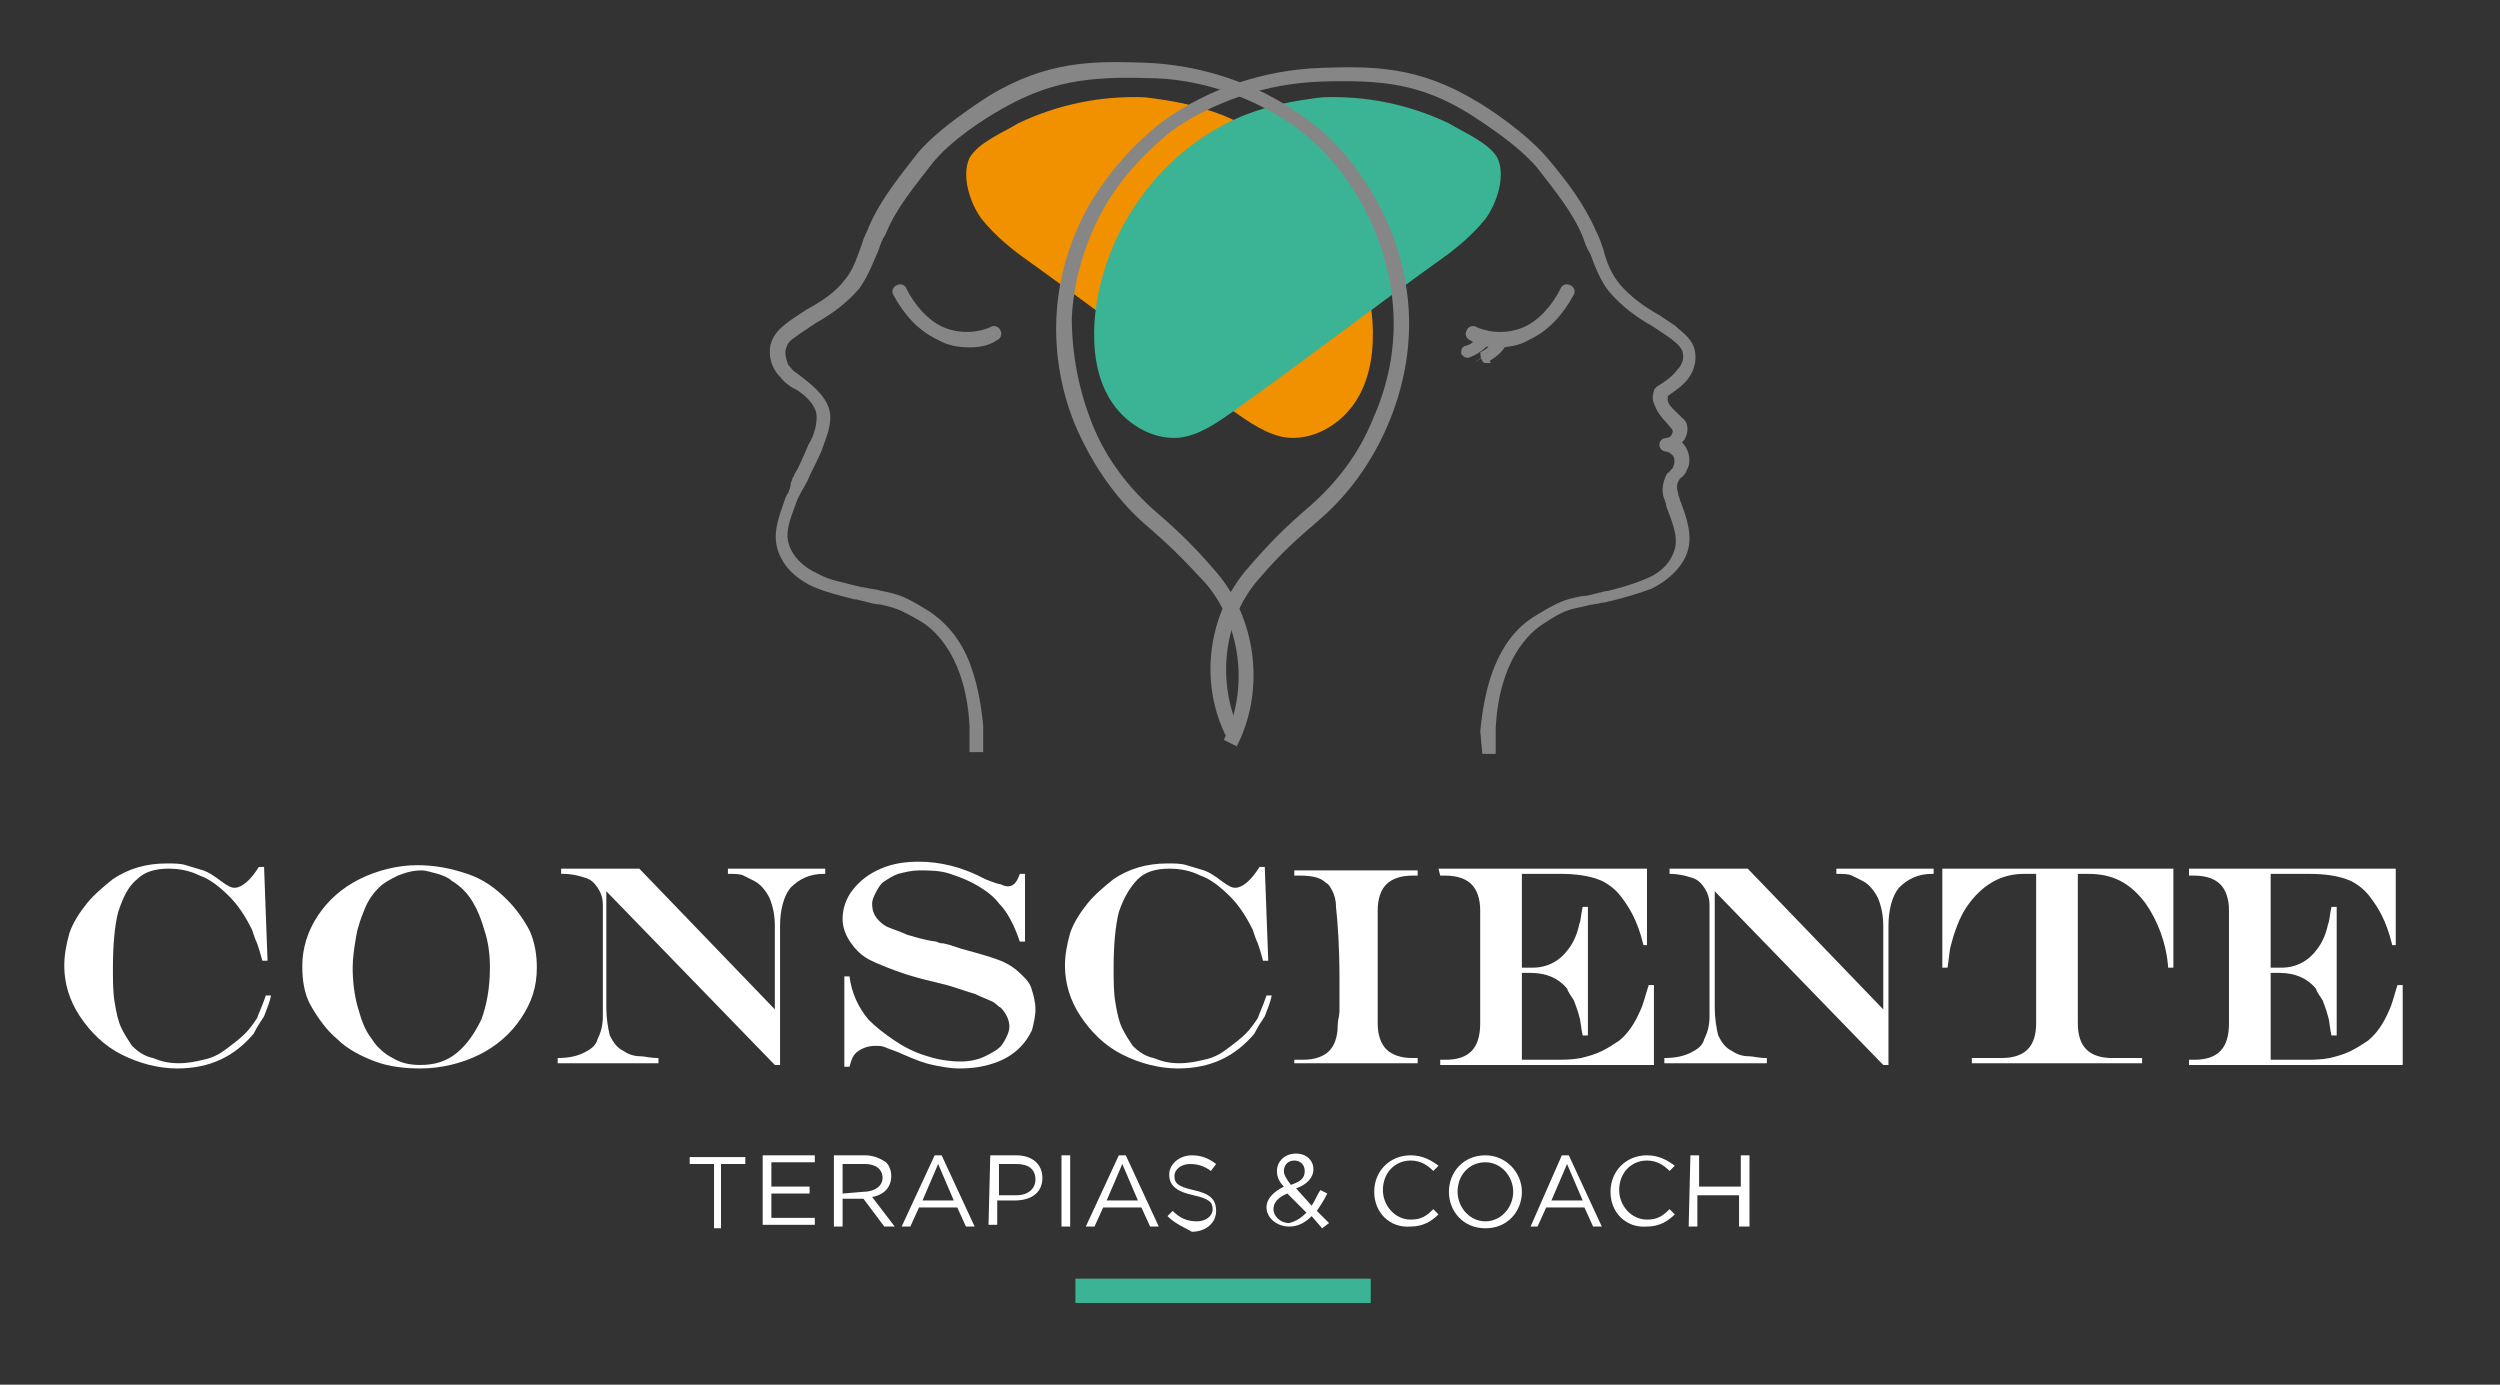 <?xml version="1.0" encoding="utf-8"?>
<!-- Generator: Adobe Illustrator 24.1.0, SVG Export Plug-In . SVG Version: 6.00 Build 0)  -->
<svg version="1.1" id="Layer_2" xmlns="http://www.w3.org/2000/svg" xmlns:xlink="http://www.w3.org/1999/xlink" x="0px" y="0px"
	 viewBox="0 0 143.9 79.7" style="enable-background:new 0 0 143.9 79.7;" xml:space="preserve">
<rect x="0" y="0" width="143.9" height="79.7" fill="#333333" stroke="none"/>
<style type="text/css">
	.st0{fill:#FFFFFF;}
	.st1{fill:#3BB395;}
	.st2{fill:#F29100;}
	.st3{fill:#868686;stroke:#868686;stroke-width:0.387;stroke-miterlimit:10;}
</style>
<g>
	<g>
		<path class="st0" d="M15.3,57.3h0.3c-0.1,0.5-0.3,0.9-0.4,1.2c-0.2,0.3-0.4,0.6-0.6,1c-1.1,1.3-2.5,2-4.4,2
			c-1.1,0-2.2-0.3-3.2-0.8s-1.8-1.3-2.4-2.2c-0.6-0.9-0.9-1.9-0.9-2.9c0-0.6,0.1-1.2,0.3-1.9c0.2-0.6,0.6-1.2,1-1.7s1-1,1.5-1.4
			c0.9-0.6,1.9-0.9,3.1-0.9c0.4,0,0.8,0,1.1,0.1c0.3,0.1,0.7,0.2,1,0.3s0.6,0.3,1,0.6s0.6,0.4,0.8,0.4c0.4,0,0.9-0.4,1.4-1.2h0.3
			l0.2,5.4h-0.3c-0.1-0.4-0.2-0.7-0.3-1c-0.1-0.2-0.2-0.5-0.3-0.8c-0.4-0.8-0.8-1.4-1.3-1.9s-1.1-1-1.7-1.2
			c-0.6-0.3-1.2-0.4-1.8-0.4c-0.8,0-1.4,0.2-1.8,0.6c-0.5,0.4-0.8,1-1.1,1.9c-0.2,0.8-0.3,1.9-0.3,3.2c0,0.8,0,1.4,0.1,2
			s0.2,1.1,0.4,1.5s0.4,0.7,0.6,1c0.3,0.3,0.7,0.6,1.2,0.7c0.5,0.2,0.9,0.3,1.5,0.3c0.5,0,1-0.1,1.4-0.2c0.5-0.1,0.9-0.3,1.3-0.6
			s0.8-0.6,1.1-0.9c0.3-0.3,0.5-0.6,0.7-0.9C14.9,58.3,15.1,57.9,15.3,57.3z"/>
		<path class="st0" d="M24,49.8c1.1,0,2,0.2,2.9,0.5s1.6,0.8,2.3,1.5c0.5,0.5,1,1.2,1.3,1.8c0.3,0.7,0.4,1.4,0.4,2.1
			c0,1.1-0.3,2-0.9,2.9s-1.4,1.6-2.4,2.1s-2.2,0.8-3.4,0.8c-0.9,0-1.8-0.1-2.6-0.4c-0.8-0.3-1.6-0.7-2.2-1.3
			c-0.6-0.5-1.1-1.2-1.5-1.9s-0.5-1.5-0.5-2.3c0-1,0.3-2,0.9-2.9s1.4-1.6,2.4-2.1C21.7,50.1,22.9,49.8,24,49.8z M24.3,50.1
			c-0.5,0-0.9,0.1-1.4,0.3c-0.4,0.2-0.8,0.4-1.1,0.7c-0.3,0.3-0.6,0.7-0.8,1.2c-0.2,0.5-0.4,1-0.5,1.6s-0.2,1.2-0.2,1.8
			c0,0.8,0.1,1.6,0.3,2.3c0.2,0.7,0.4,1.3,0.8,1.8c0.3,0.5,0.8,0.9,1.2,1.1c0.5,0.3,1,0.4,1.6,0.4c0.8,0,1.5-0.2,2.1-0.7
			s1-1.1,1.4-1.9c0.3-0.8,0.5-1.8,0.5-3c0-0.8-0.1-1.5-0.3-2.1c-0.2-0.7-0.4-1.2-0.7-1.7c-0.3-0.5-0.7-0.9-1.2-1.2
			c-0.2-0.2-0.5-0.3-0.8-0.4C24.8,50.2,24.5,50.1,24.3,50.1z"/>
		<path class="st0" d="M32.3,50h4.5l7.8,8.1v-4.8c0-0.6-0.1-1.1-0.3-1.6c-0.2-0.4-0.5-0.8-0.9-1c-0.2-0.1-0.4-0.2-0.6-0.3
			s-0.5-0.1-0.9-0.1V50h5.6v0.3h-0.1c-0.8,0-1.4,0.3-1.9,0.8c-0.4,0.5-0.6,1.3-0.6,2.2v8h-0.3l-9.7-10V58c0,0.6,0.1,1.2,0.2,1.6
			c0.2,0.4,0.4,0.7,0.8,0.9c0.3,0.2,0.6,0.3,1,0.3c0.2,0,0.5,0.1,1,0.1v0.3h-5.8v-0.3c0.6,0,1.1-0.1,1.5-0.3s0.7-0.4,0.8-0.8
			c0.2-0.4,0.3-0.8,0.3-1.3v-6.4c0-0.4-0.1-0.7-0.3-1c-0.2-0.3-0.4-0.5-0.8-0.6c-0.3-0.1-0.7-0.2-1.2-0.2h-0.1
			C32.3,50.3,32.3,50,32.3,50z"/>
		<path class="st0" d="M58.7,50.3H59v3.9h-0.3c-0.3-0.9-0.7-1.7-1.2-2.2c-0.3-0.4-0.7-0.7-1.2-1s-1-0.5-1.6-0.7s-1.2-0.2-1.8-0.2
			c-0.4,0-0.8,0.1-1.2,0.2c-0.3,0.1-0.6,0.3-0.9,0.5c-0.2,0.2-0.3,0.4-0.4,0.6s-0.2,0.4-0.2,0.6c0,0.4,0.1,0.7,0.4,1
			c0.1,0.1,0.3,0.3,0.6,0.4c0.2,0.1,0.6,0.2,1,0.4c0.4,0.1,0.9,0.3,1.7,0.4c0.2,0.1,0.3,0.1,0.4,0.1l0.4,0.1l0.6,0.2
			c1.1,0.3,1.8,0.5,2.3,0.7s0.9,0.5,1.2,0.8c0.3,0.3,0.5,0.5,0.6,0.9c0.1,0.3,0.2,0.7,0.2,1.1c0,0.4-0.1,0.8-0.2,1.2
			c-0.2,0.4-0.4,0.7-0.7,1c-0.4,0.4-0.9,0.7-1.5,0.9s-1.2,0.3-2,0.3c-0.5,0-1-0.1-1.5-0.2c-0.5-0.1-1-0.3-1.7-0.6
			c-0.4-0.2-0.8-0.3-1-0.4c-0.2-0.1-0.4-0.1-0.6-0.1c-0.4,0-0.7,0.1-1,0.3S49,61,48.9,61.4h-0.3v-5.2h0.3c0.1,0.9,0.5,1.8,1.1,2.5
			c0.4,0.4,0.9,0.8,1.5,1.2s1.2,0.7,1.9,0.9c0.6,0.2,1.3,0.3,1.9,0.3c0.5,0,1-0.1,1.4-0.3s0.8-0.4,1-0.7s0.4-0.7,0.4-1
			c0-0.4-0.2-0.8-0.5-1.1c-0.2-0.1-0.3-0.3-0.6-0.4c-0.2-0.1-0.5-0.2-0.9-0.4c-0.4-0.1-0.9-0.3-1.6-0.5l-0.8-0.2
			c-1.3-0.3-2.1-0.6-2.6-0.8s-1-0.4-1.3-0.6s-0.6-0.5-0.8-0.8c-0.3-0.4-0.5-0.9-0.5-1.4c0-0.6,0.2-1.2,0.6-1.7s0.9-0.9,1.6-1.2
			s1.4-0.4,2.2-0.4c1.2,0,2.5,0.3,3.8,1c0.5,0.2,0.8,0.3,0.9,0.3C58.2,51.2,58.5,50.9,58.7,50.3z"/>
		<path class="st0" d="M72.9,57.3h0.3c-0.1,0.5-0.3,0.9-0.4,1.2c-0.2,0.3-0.4,0.6-0.6,1c-1.1,1.3-2.5,2-4.4,2
			c-1.1,0-2.2-0.3-3.2-0.8s-1.8-1.3-2.4-2.2s-0.9-1.9-0.9-2.9c0-0.6,0.1-1.2,0.3-1.9c0.2-0.6,0.6-1.2,1-1.7s1-1,1.5-1.4
			c0.9-0.6,1.9-0.9,3.1-0.9c0.4,0,0.8,0,1.1,0.1c0.3,0.1,0.7,0.2,1,0.3s0.6,0.3,1,0.6s0.6,0.4,0.8,0.4c0.4,0,0.9-0.4,1.4-1.2h0.3
			l0.2,5.4h-0.3c-0.1-0.4-0.2-0.7-0.3-1c-0.1-0.2-0.2-0.5-0.3-0.8c-0.4-0.8-0.8-1.4-1.3-1.9s-1.1-1-1.7-1.2
			c-0.6-0.3-1.2-0.4-1.8-0.4c-0.8,0-1.4,0.2-1.8,0.6c-0.4,0.4-0.8,1-1.1,1.9c-0.2,0.8-0.3,1.9-0.3,3.2c0,0.8,0,1.4,0.1,2
			s0.2,1.1,0.4,1.5c0.2,0.4,0.4,0.7,0.6,1c0.3,0.3,0.7,0.6,1.2,0.7c0.5,0.2,0.9,0.3,1.5,0.3c0.5,0,1-0.1,1.4-0.2
			c0.5-0.1,0.9-0.3,1.3-0.6s0.8-0.6,1.1-0.9c0.3-0.3,0.5-0.6,0.7-0.9C72.5,58.3,72.7,57.9,72.9,57.3z"/>
		<path class="st0" d="M74.7,61H75c0.7,0,1.2-0.2,1.5-0.5S77,59.7,77,59c0-0.3,0.1-0.5,0.1-0.8c0-0.2,0-0.5,0-0.8s0-0.6,0-1.1
			c0-1.8-0.1-3.2-0.2-4.1c0-0.4-0.1-0.7-0.2-0.9c-0.1-0.2-0.2-0.4-0.4-0.5c-0.3-0.3-0.8-0.4-1.5-0.4h-0.3v-0.3h7.1v0.3h-0.3
			c-0.7,0-1.2,0.2-1.5,0.5s-0.5,0.8-0.5,1.5v6.5c0,0.7,0.2,1.2,0.5,1.5s0.8,0.5,1.5,0.5h0.3v0.3h-7.1V61H74.7z"/>
		<path class="st0" d="M82.8,50h12v4.4h-0.2c-0.2-0.8-0.4-1.3-0.6-1.7c-0.2-0.4-0.4-0.7-0.7-1.1c-0.3-0.4-0.7-0.7-1.1-0.9
			c-0.7-0.3-1.5-0.4-2.4-0.4h-2.2v5.4h0.6c0.9,0,1.6-0.4,2.1-1.1c0.3-0.4,0.5-0.9,0.6-1.4c0.1-0.2,0.1-0.6,0.2-1h0.3v7.4h-0.3
			c-0.1-0.4-0.1-0.8-0.2-1.1c-0.1-0.4-0.2-0.6-0.3-0.9c-0.1-0.2-0.3-0.4-0.4-0.7C89.7,56.3,89,56,88.1,56h-0.5v5h1.9
			c0.5,0,1,0,1.5-0.1c0.4-0.1,0.8-0.2,1.2-0.4s0.7-0.4,1-0.6c0.5-0.4,0.9-1,1.2-1.7c0.2-0.4,0.3-0.9,0.5-1.5h0.3v4.6H82.9V61h0.3
			c1.4,0,2-0.7,2-2.1v-6.5c0-0.7-0.2-1.2-0.5-1.5s-0.8-0.5-1.5-0.5h-0.3L82.8,50L82.8,50z"/>
		<path class="st0" d="M96.1,50h4.5l7.8,8.1v-4.8c0-0.6-0.1-1.1-0.3-1.6c-0.2-0.4-0.5-0.8-0.9-1c-0.2-0.1-0.4-0.2-0.6-0.3
			c-0.2-0.1-0.5-0.1-0.9-0.1V50h5.6v0.3h-0.1c-0.8,0-1.4,0.3-1.9,0.8c-0.4,0.5-0.6,1.3-0.6,2.2v8h-0.3l-9.7-10V58
			c0,0.6,0.1,1.2,0.2,1.6c0.2,0.4,0.4,0.7,0.8,0.9c0.3,0.2,0.6,0.3,1,0.3c0.2,0,0.5,0.1,1,0.1v0.3h-5.9v-0.3c0.6,0,1.1-0.1,1.5-0.3
			s0.7-0.4,0.8-0.8c0.2-0.4,0.3-0.8,0.3-1.3v-6.4c0-0.4-0.1-0.7-0.3-1s-0.4-0.5-0.8-0.6c-0.3-0.1-0.7-0.2-1.2-0.2l0,0L96.1,50
			L96.1,50z"/>
		<path class="st0" d="M111.9,50h13.2v5.7h-0.3c-0.1-1.4-0.6-2.7-1.3-3.7c-0.9-1.2-1.9-1.7-3.3-1.7h-0.6v8.6c0,1.4,0.7,2,2,2h1.7
			v0.3h-9.8v-0.3h1.7c1.4,0,2-0.7,2-2v-8.6h-0.7c-1.3,0-2.4,0.6-3.3,1.9c-0.4,0.6-0.7,1.4-0.9,2.2c-0.1,0.3-0.1,0.7-0.2,1.3h-0.3V50
			H111.9z"/>
		<path class="st0" d="M125.9,50h12v4.4h-0.2c-0.2-0.8-0.4-1.3-0.6-1.7c-0.2-0.4-0.4-0.7-0.7-1.1c-0.3-0.4-0.7-0.7-1.1-0.9
			c-0.7-0.3-1.5-0.4-2.4-0.4h-2.2v5.4h0.6c0.9,0,1.6-0.4,2.1-1.1c0.3-0.4,0.5-0.9,0.6-1.4c0.1-0.2,0.1-0.6,0.2-1h0.3v7.4h-0.3
			c-0.1-0.4-0.1-0.8-0.2-1.1c-0.1-0.4-0.2-0.6-0.3-0.9c-0.1-0.2-0.3-0.4-0.4-0.7c-0.5-0.6-1.2-0.9-2.1-0.9h-0.5v5h1.9
			c0.5,0,1,0,1.5-0.1c0.4-0.1,0.8-0.2,1.2-0.4s0.7-0.4,1-0.6c0.5-0.4,0.9-1,1.2-1.7c0.2-0.4,0.3-0.9,0.5-1.5h0.3v4.6H126V61h0.3
			c1.4,0,2-0.7,2-2.1v-6.5c0-0.7-0.2-1.2-0.5-1.5c-0.3-0.3-0.8-0.5-1.5-0.5H126V50H125.9z"/>
	</g>
	<g>
		<path class="st0" d="M41.1,67h-1.4v-0.4h3.2V67h-1.4v3.7h-0.4V67z"/>
		<path class="st0" d="M43.9,66.5h3v0.4h-2.5v1.4h2.2v0.4h-2.2v1.4h2.5v0.4h-3V66.5z"/>
		<path class="st0" d="M48,66.5h1.8c0.5,0,0.9,0.2,1.2,0.4c0.2,0.2,0.3,0.5,0.3,0.8l0,0c0,0.7-0.5,1.1-1.1,1.2l1.3,1.7h-0.6L49.7,69
			h-1.2v1.6H48L48,66.5L48,66.5z M49.7,68.6c0.6,0,1.1-0.3,1.1-0.8l0,0c0-0.5-0.4-0.8-1-0.8h-1.3v1.7L49.7,68.6
			C49.7,68.7,49.7,68.6,49.7,68.6z"/>
		<path class="st0" d="M53.8,66.5h0.4l1.9,4.1h-0.5l-0.5-1.1h-2.2l-0.5,1.1h-0.5L53.8,66.5z M54.9,69.1L54,67l-0.9,2.1H54.9z"/>
		<path class="st0" d="M57,66.5h1.5c0.9,0,1.5,0.5,1.5,1.3l0,0c0,0.9-0.7,1.3-1.6,1.3h-1v1.4h-0.5L57,66.5L57,66.5z M58.5,68.8
			c0.7,0,1.1-0.4,1.1-0.9l0,0c0-0.6-0.4-0.9-1.1-0.9h-1v1.8C57.5,68.8,58.5,68.8,58.5,68.8z"/>
		<path class="st0" d="M61.1,66.5h0.5v4.1h-0.5V66.5z"/>
		<path class="st0" d="M64.4,66.5h0.4l1.9,4.1h-0.5l-0.5-1.1h-2.2L63,70.6h-0.5L64.4,66.5z M65.5,69.1L64.6,67l-0.9,2.1H65.5z"/>
		<path class="st0" d="M67.2,70l0.3-0.3c0.4,0.4,0.8,0.6,1.4,0.6c0.5,0,0.9-0.3,0.9-0.7l0,0c0-0.4-0.2-0.6-1.1-0.8
			c-0.9-0.2-1.4-0.5-1.4-1.2l0,0c0-0.6,0.6-1.1,1.3-1.1c0.6,0,1,0.2,1.4,0.5l-0.3,0.4c-0.4-0.3-0.8-0.4-1.2-0.4
			c-0.5,0-0.9,0.3-0.9,0.7l0,0c0,0.4,0.2,0.6,1.1,0.8c0.9,0.2,1.3,0.5,1.3,1.2l0,0c0,0.7-0.6,1.2-1.4,1.2
			C68.3,70.7,67.7,70.5,67.2,70z"/>
		<path class="st0" d="M75.5,70c-0.4,0.4-0.8,0.6-1.3,0.6c-0.7,0-1.3-0.5-1.3-1.1l0,0c0-0.5,0.4-0.9,1-1.2c-0.3-0.3-0.4-0.6-0.4-0.9
			l0,0c0-0.5,0.4-1,1.1-1c0.6,0,1,0.4,1,0.9l0,0c0,0.5-0.4,0.9-1,1.1l0.9,1c0.2-0.3,0.3-0.6,0.5-0.9l0.4,0.2c-0.2,0.4-0.4,0.7-0.6,1
			l0.7,0.7l-0.4,0.3L75.5,70z M75.2,69.8l-1.1-1.1c-0.5,0.2-0.8,0.5-0.8,0.9l0,0c0,0.4,0.4,0.8,0.9,0.8
			C74.6,70.3,74.9,70.1,75.2,69.8z M75.1,67.4L75.1,67.4c0-0.3-0.2-0.6-0.6-0.6c-0.4,0-0.6,0.3-0.6,0.6l0,0c0,0.2,0.1,0.4,0.4,0.8
			C74.9,68,75.1,67.8,75.1,67.4z"/>
		<path class="st0" d="M79.1,68.6L79.1,68.6c0-1.2,0.9-2.1,2.1-2.1c0.7,0,1.2,0.3,1.6,0.6l-0.3,0.3c-0.3-0.3-0.7-0.6-1.3-0.6
			c-0.9,0-1.6,0.7-1.6,1.7l0,0c0,0.9,0.7,1.7,1.6,1.7c0.6,0,0.9-0.2,1.3-0.6l0.3,0.3c-0.4,0.4-0.9,0.7-1.6,0.7
			C80,70.7,79.1,69.8,79.1,68.6z"/>
		<path class="st0" d="M83.4,68.6L83.4,68.6c0-1.1,0.8-2.1,2.1-2.1c1.2,0,2.1,1,2.1,2.1l0,0c0,1.1-0.8,2.1-2.1,2.1
			S83.4,69.7,83.4,68.6z M87.1,68.6L87.1,68.6c0-0.9-0.7-1.7-1.6-1.7c-0.9,0-1.6,0.7-1.6,1.7l0,0c0,0.9,0.7,1.7,1.6,1.7
			C86.4,70.3,87.1,69.5,87.1,68.6z"/>
		<path class="st0" d="M89.9,66.5h0.4l1.9,4.1h-0.5l-0.5-1.1H89l-0.5,1.1h-0.4L89.9,66.5z M91.1,69.1L90.2,67l-0.9,2.1H91.1z"/>
		<path class="st0" d="M92.7,68.6L92.7,68.6c0-1.2,0.9-2.1,2.1-2.1c0.7,0,1.2,0.3,1.6,0.6l-0.3,0.3c-0.3-0.3-0.7-0.6-1.3-0.6
			c-0.9,0-1.6,0.7-1.6,1.7l0,0c0,0.9,0.7,1.7,1.6,1.7c0.6,0,0.9-0.2,1.3-0.6l0.3,0.3c-0.4,0.4-0.9,0.7-1.6,0.7
			C93.6,70.7,92.7,69.8,92.7,68.6z"/>
		<path class="st0" d="M97.3,66.5h0.5v1.8h2.4v-1.8h0.5v4.1h-0.6v-1.8h-2.4v1.8h-0.5L97.3,66.5L97.3,66.5z"/>
	</g>
	<rect x="61.9" y="73.6" class="st1" width="17" height="1.4"/>
</g>
<g>
	<path class="st2" d="M70.3,6.6c4.8,1.9,8.3,6.7,8.7,11.9c0.1,1.6-0.1,3.2-0.9,4.5s-2.3,2.3-3.9,2.2c-1.2-0.1-2.3-0.9-3.3-1.6
		c-3.9-2.8-7.7-5.7-11.6-8.5c-1-0.7-2-1.5-2.8-2.5c-0.6-0.8-1.2-2.4-0.7-3.5c0.5-0.9,2-1.5,2.8-2c2.3-1.1,4.8-1.6,7.3-1.5
		C67.6,5.8,69,6.1,70.3,6.6z"/>
	<path class="st3" d="M85.5,43.2h0.4v-1.3c0.2-3.9,1.9-5.6,2.9-6.2c1.2-0.8,1.5-0.8,2.4-1c0.3-0.1,0.6-0.1,1-0.2
		c0.2,0,0.4-0.1,0.5-0.1c0.8-0.2,1.5-0.4,2.3-0.7c1-0.5,1.8-1.3,2-2.2c0.2-0.9-0.2-1.9-0.5-2.7c0-0.1-0.1-0.2-0.1-0.4
		c-0.1-0.3-0.1-0.6,0.1-0.9c0-0.1,0.1-0.1,0.2-0.2c0.1-0.1,0.2-0.2,0.2-0.3c0.2-0.3,0.2-0.7,0-1.1c-0.1-0.2-0.2-0.3-0.4-0.4
		c0.1-0.1,0.2-0.2,0.3-0.3c0.2-0.4,0.2-0.8-0.1-1c-0.4-0.4-0.8-0.7-0.9-1.1c0-0.1,0-0.3,0-0.4c0.4-0.3,0.9-0.6,1.2-1
		c0.4-0.5,0.5-1.2,0.3-1.7c-0.2-0.5-0.7-0.8-1-1.1c-0.3-0.2-0.6-0.4-0.9-0.6c-0.9-0.5-1.7-1.1-2.3-1.8c-0.5-0.6-0.8-1.3-1-2.1
		c-0.1-0.3-0.2-0.6-0.4-1c-0.7-1.6-1.7-2.9-2.8-4.2c-1.2-1.4-3.3-2.8-4-3.2c-3.3-2-5.9-2-8.8-1.9c-3.3,0.1-6.5,1.2-9,3
		c-1.7,1.3-3.2,3-4.3,4.9c-1.1,2-1.7,4.1-1.8,6.3c-0.1,2.1,0.3,4.4,1.2,6.4s2.2,3.9,3.8,5.3c1.4,1.2,2.2,2,3.5,3.4
		c2.1,2.4,2.6,6.2,1.2,9.1l0.4,0.2c1.5-3.1,1-7-1.2-9.6c-1.2-1.4-2.1-2.3-3.5-3.5c-1.6-1.4-2.9-3.1-3.7-5.1s-1.2-4.1-1.2-6.2
		c0.1-2.1,0.7-4.2,1.7-6.1c1-1.9,2.5-3.5,4.1-4.8c2.4-1.7,5.5-2.8,8.8-2.9c3.4-0.1,5.7,0.1,8.6,1.9c0.6,0.4,2.7,1.7,3.9,3.1
		c1,1.3,2.1,2.6,2.7,4.1c0.1,0.3,0.2,0.6,0.4,0.9c0.3,0.8,0.6,1.6,1.1,2.2c0.7,0.8,1.5,1.4,2.4,1.9c0.3,0.2,0.6,0.4,0.9,0.6
		c0.4,0.3,0.7,0.5,0.9,0.9c0.2,0.5,0,1-0.3,1.3c-0.3,0.4-0.7,0.7-1.2,1l-0.1,0.1c-0.1,0.3-0.1,0.5,0,0.7c0.2,0.6,0.7,1,1,1.4
		c0.1,0.1,0.1,0.3,0,0.5s-0.3,0.3-0.5,0.3c-0.1,0-0.2,0.1-0.2,0.2c0,0.1,0.1,0.2,0.2,0.2c0.2,0,0.5,0.2,0.6,0.4s0.1,0.5,0,0.7
		c0,0.1-0.1,0.2-0.2,0.3s-0.1,0.2-0.2,0.2c-0.2,0.4-0.3,0.9-0.1,1.3c0,0.1,0.1,0.2,0.1,0.4c0.3,0.8,0.7,1.7,0.5,2.5
		c-0.2,0.8-0.8,1.5-1.8,1.9c-0.7,0.3-1.4,0.5-2.2,0.7c-0.2,0-0.4,0.1-0.5,0.1c-0.4,0.1-0.7,0.2-1,0.2c-1,0.2-1.3,0.3-2.6,1.1
		c-1.2,0.7-2,1.9-2.5,3.4c-0.3,0.9-0.5,2-0.6,3.1l0,0L85.5,43.2L85.5,43.2z"/>
	<path class="st1" d="M71.7,6.6c-4.8,1.9-8.3,6.7-8.7,11.9c-0.1,1.6,0.1,3.2,0.9,4.5s2.3,2.3,3.9,2.2c1.2-0.1,2.3-0.9,3.3-1.6
		c3.9-2.8,7.7-5.7,11.6-8.5c1-0.7,2-1.5,2.8-2.5c0.6-0.8,1.2-2.4,0.7-3.5c-0.5-0.9-2-1.5-2.8-2c-2.3-1.1-4.8-1.6-7.3-1.5
		C74.4,5.8,73,6.1,71.7,6.6z"/>
	<path class="st3" d="M55.8,19.8c-0.6,0-1.2-0.1-1.7-0.4c-1.1-0.5-1.9-1.4-2.5-2.5c-0.1-0.1,0-0.3,0.1-0.3c0.1-0.1,0.3,0,0.3,0.1
		c0.5,1,1.3,1.9,2.2,2.3c0.9,0.4,2,0.4,2.9,0c0.1-0.1,0.3,0,0.3,0.1c0.1,0.1,0,0.3-0.1,0.3C56.9,19.7,56.4,19.8,55.8,19.8z"/>
	<path class="st3" d="M86.2,19.8c0.6,0,1.2-0.1,1.7-0.4c1.1-0.5,1.9-1.4,2.5-2.5c0.1-0.1,0-0.3-0.1-0.3c-0.1-0.1-0.3,0-0.3,0.1
		c-0.5,1-1.3,1.9-2.2,2.3c-0.9,0.4-2,0.4-2.9,0c-0.1-0.1-0.3,0-0.3,0.1c-0.1,0.1,0,0.3,0.1,0.3C85.1,19.7,85.6,19.8,86.2,19.8z"/>
	<path class="st3" d="M84.5,20.4c-0.1,0-0.1,0-0.2-0.1c0-0.1,0-0.2,0.1-0.2c0.4-0.1,0.7-0.4,1-0.7c0.1-0.1,0.2-0.1,0.2,0
		c0.1,0.1,0.1,0.2,0,0.2C85.4,19.9,85,20.2,84.5,20.4L84.5,20.4z"/>
	<path class="st3" d="M85.5,20.7C85.4,20.7,85.4,20.7,85.5,20.7c-0.1-0.2-0.1-0.3-0.1-0.3c0.4-0.2,0.7-0.6,0.9-0.9
		c0-0.1,0.1-0.1,0.2-0.1s0.1,0.1,0.1,0.2C86.4,20.1,86,20.4,85.5,20.7C85.6,20.7,85.6,20.7,85.5,20.7z"/>
	<path class="st3" d="M80.9,18c-0.1-2.1-0.7-4.3-1.8-6.3S76.6,8,74.8,6.8c-2.5-1.8-5.7-2.9-9-3c-2.9-0.1-5.5-0.1-8.8,1.9
		c-0.6,0.4-2.8,1.8-4,3.2c-1,1.3-2.1,2.6-2.8,4.2c-0.1,0.3-0.3,0.6-0.4,1c-0.3,0.8-0.5,1.5-1,2.1c-0.6,0.8-1.4,1.3-2.3,1.8
		c-0.3,0.2-0.6,0.4-0.9,0.6c-0.4,0.3-0.8,0.6-1,1.1c-0.2,0.5-0.1,1.2,0.3,1.7c0.2,0.2,0.3,0.4,0.6,0.6l0,0l0,0
		c0.1,0.1,0.3,0.2,0.5,0.3c0.6,0.4,1.2,1,1.2,1.7c0,0.6-0.2,1.2-0.5,1.7c-0.3,0.7-0.5,1.2-0.8,1.7c0,0.1-0.1,0.2-0.1,0.2l0,0l0,0
		c0,0.1-0.1,0.2-0.1,0.3c0,0.2-0.1,0.4-0.1,0.4c0,0.1-0.1,0.2-0.2,0.4c-0.3,0.9-0.7,1.8-0.5,2.7s0.9,1.7,2,2.2
		c0.7,0.3,1.5,0.5,2.3,0.7c0.2,0,0.4,0.1,0.5,0.1c0.4,0.1,0.7,0.2,1,0.2c0.9,0.2,1.2,0.3,2.4,1c1,0.6,2.7,2.3,2.9,6.2v1.3h0.4v-1.3
		l0,0c-0.1-1.1-0.3-2.2-0.6-3.1c-0.5-1.6-1.4-2.7-2.5-3.4c-1.3-0.8-1.6-0.9-2.6-1.1c-0.3-0.1-0.6-0.1-1-0.2c-0.2,0-0.4-0.1-0.5-0.1
		c-0.7-0.2-1.5-0.3-2.2-0.7c-0.9-0.4-1.6-1.1-1.8-1.9c-0.2-0.7,0.1-1.5,0.4-2.3c0.2-0.6,0.5-1,0.7-1.4c0.2-0.5,0.5-1,0.8-1.7
		c0.2-0.6,0.5-1.2,0.5-1.9c0-1-1.1-1.8-1.9-2.4c-0.2-0.1-0.3-0.3-0.5-0.5c-0.1-0.3-0.3-0.8-0.1-1.2c0.1-0.4,0.5-0.6,0.9-0.9
		c0.3-0.2,0.6-0.4,0.9-0.6c0.9-0.5,1.7-1.1,2.4-1.9c0.5-0.7,0.8-1.5,1.1-2.2c0.1-0.3,0.2-0.6,0.4-0.9c0.6-1.5,1.7-2.8,2.7-4.1
		c1.1-1.4,3.2-2.7,3.9-3.1c2.9-1.7,5.2-2,8.6-1.9c3.1,0,6.2,1.1,8.6,2.8c1.7,1.2,3.1,2.9,4.1,4.8s1.6,4,1.7,6.1s-0.3,4.2-1.2,6.2
		c-0.8,2-2.1,3.7-3.7,5.1c-1.4,1.2-2.3,2.1-3.5,3.5c-2.3,2.6-2.8,6.5-1.2,9.6l0.4-0.2c-1.4-2.9-1-6.7,1.2-9.1
		c1.2-1.4,2.1-2.2,3.5-3.4c1.6-1.4,2.9-3.2,3.8-5.3C80.6,22.3,81,20.1,80.9,18z"/>
</g>
</svg>
